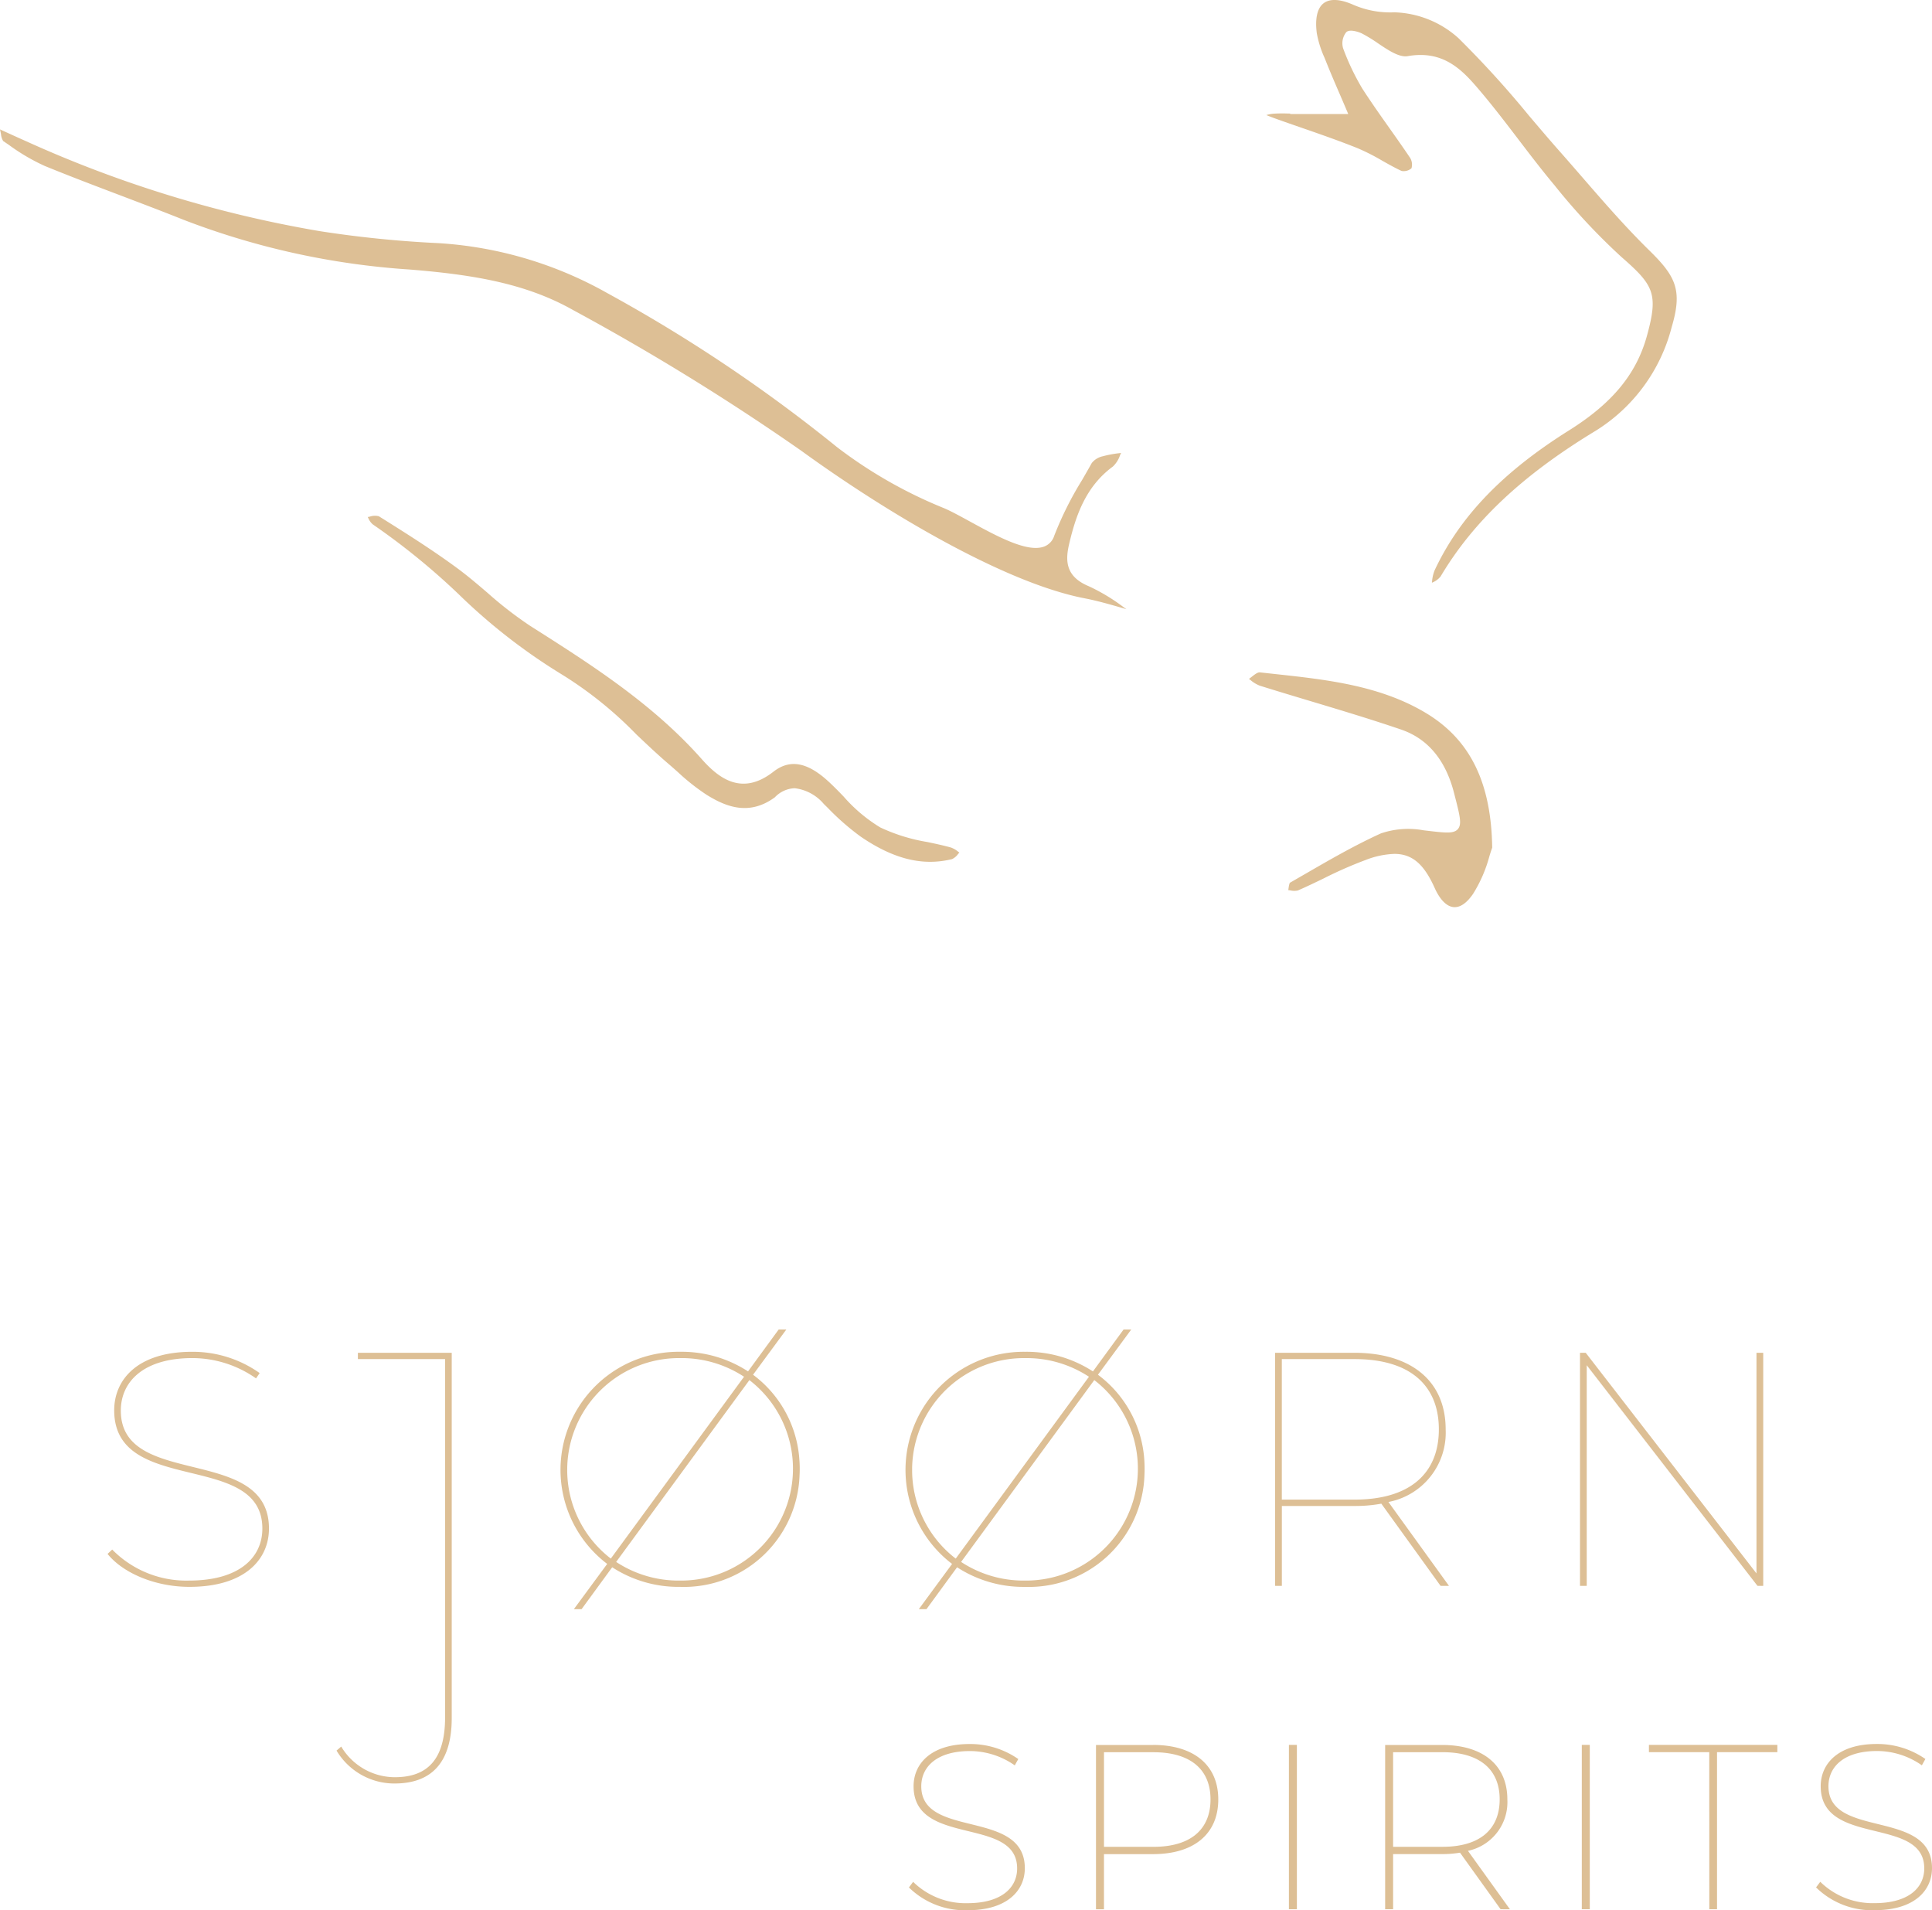 <svg xmlns="http://www.w3.org/2000/svg" width="186.569" height="184.427" viewBox="0 0 186.569 184.427">
  <g id="Gruppe_12" data-name="Gruppe 12" transform="translate(0 0)">
    <g id="Gruppe_13" data-name="Gruppe 13">
      <path id="Pfad_1" data-name="Pfad 1" d="M108.019,43.762l.24-.033-.094.21a2.7,2.7,0,0,1-.691,1.1c-2.625,1.924-3.583,4.732-4.229,7.481-.365,1.558-.388,3.131,1.889,4.075a18.319,18.319,0,0,1,3.379,2.035l.264.186-.284-.084c-1.228-.356-2.5-.725-3.775-.971C96.961,56.26,85.5,49.418,77.37,43.512A228.891,228.891,0,0,0,55.358,29.944c-4.537-2.566-9.6-3.424-15.819-3.924a74.067,74.067,0,0,1-21.845-4.812c-2.034-.815-4.116-1.6-6.131-2.368-2.378-.9-4.837-1.835-7.229-2.812A19.266,19.266,0,0,1,.872,14l-.567-.386a1.552,1.552,0,0,1-.211-.67c-.028-.136-.058-.286-.095-.451l.691.315c.7.318,1.258.572,1.822.822a115.409,115.409,0,0,0,28.34,8.682,107.433,107.433,0,0,0,11.465,1.161,37.853,37.853,0,0,1,16.3,4.81A148.747,148.747,0,0,1,80.84,43.177a44.381,44.381,0,0,0,10.358,5.9c.674.291,1.549.77,2.477,1.277,2.6,1.42,5.547,3.031,7.162,2.411a1.62,1.62,0,0,0,.967-1.037,32.656,32.656,0,0,1,2.676-5.36c.321-.555.642-1.11.951-1.667a1.855,1.855,0,0,1,1.056-.648,10.848,10.848,0,0,1,1.531-.292m31.088,11.911c3.158-5.321,7.9-9.785,14.936-14.052a16.657,16.657,0,0,0,7.389-10.04c1.048-3.529.423-4.87-2.127-7.369-2.273-2.225-4.4-4.672-6.453-7.038-.723-.833-1.445-1.666-2.176-2.492-1.032-1.164-2.055-2.372-3.047-3.541a96.3,96.3,0,0,0-6.8-7.469,9.669,9.669,0,0,0-6.14-2.481c-.013,0-.029,0-.045,0A8.971,8.971,0,0,1,130.7.468c-1.267-.565-2.257-.62-2.871-.162s-.859,1.476-.667,2.908a9.98,9.98,0,0,0,.733,2.336l.132.328c.445,1.118.93,2.242,1.4,3.328.211.492.424.984.632,1.477l.138.326h-5.6v-.045l-.336-.006a12.816,12.816,0,0,0-1.326.022,3.627,3.627,0,0,0-.648.13c.28.114.56.225.843.326.828.3,1.657.584,2.488.873,1.808.627,3.676,1.275,5.485,2a20.685,20.685,0,0,1,2.4,1.22c.6.337,1.217.686,1.842.975a1.156,1.156,0,0,0,.958-.255,1.261,1.261,0,0,0-.123-.995c-.646-.961-1.327-1.926-1.987-2.858-.883-1.247-1.794-2.537-2.637-3.843a23.136,23.136,0,0,1-1.858-3.9,1.714,1.714,0,0,1,.3-1.536c.336-.355,1.277,0,1.491.1a14.4,14.4,0,0,1,1.6.977c1,.674,2.045,1.368,2.851,1.226a7.152,7.152,0,0,1,1.239-.113c2.808,0,4.4,1.88,5.827,3.564,1.262,1.494,2.469,3.076,3.637,4.606,1.114,1.461,2.267,2.971,3.464,4.4a61.084,61.084,0,0,0,6.463,6.926c3.126,2.729,3.593,3.54,2.477,7.6-1.016,3.7-3.337,6.518-7.525,9.147-6.424,4.029-10.549,8.323-12.984,13.514a3.746,3.746,0,0,0-.251,1.1c0,.033-.008.066-.012.1l.054-.028a1.927,1.927,0,0,0,.774-.567M35.514,49.92c.016.031.031.062.048.093a1.632,1.632,0,0,0,.442.619,66.814,66.814,0,0,1,8.28,6.731,56.29,56.29,0,0,0,10.023,7.786,37.528,37.528,0,0,1,7.13,5.743c1.012.959,2.059,1.953,3.124,2.863.306.261.609.529.911.8a20.9,20.9,0,0,0,2.775,2.188c1.849,1.142,4.079,2.06,6.581.233a2.773,2.773,0,0,1,1.917-.875,4.362,4.362,0,0,1,2.815,1.527l.374.366a24.223,24.223,0,0,0,3.177,2.777c3.189,2.178,5.992,2.87,8.826,2.174a1.508,1.508,0,0,0,.588-.5c.04-.045.079-.089.119-.133l-.123-.089a2.308,2.308,0,0,0-.7-.4c-.735-.205-1.507-.368-2.254-.526a17.289,17.289,0,0,1-4.559-1.409A15.05,15.05,0,0,1,81.463,76.9c-.482-.5-.98-1.01-1.489-1.476-2.031-1.856-3.708-2.148-5.284-.919-3.067,2.4-5.318.6-6.937-1.228-4.747-5.358-10.745-9.164-16.545-12.845a37.471,37.471,0,0,1-4.162-3.225c-.949-.811-1.932-1.648-2.947-2.392-2.344-1.72-4.79-3.27-7.516-4.973a1.53,1.53,0,0,0-.869.037l-.2.039m89.849,36.041c.823-.358,1.651-.757,2.45-1.144a40.2,40.2,0,0,1,4.1-1.8,8.388,8.388,0,0,1,2.735-.575c1.758,0,2.879,1.025,3.9,3.3.506,1.125,1.154,1.779,1.821,1.839.64.055,1.27-.389,1.884-1.281a13.387,13.387,0,0,0,1.576-3.634c.1-.327.19-.608.27-.82-.094-6.312-2.136-10.45-6.424-13.019-4.427-2.65-9.573-3.209-14.552-3.75l-1.451-.159c-.226-.033-.549.234-.839.461-.075.058-.148.116-.223.171l.158.118a3.12,3.12,0,0,0,.89.535c1.639.513,3.283,1.007,4.928,1.5,2.865.86,5.827,1.749,8.706,2.732,2.586.881,4.312,2.948,5.127,6.144l.08.313c.474,1.849.69,2.692.284,3.157s-1.222.36-3.028.149l-.3-.035a8.185,8.185,0,0,0-4.1.3c-2.467,1.118-4.867,2.5-7.188,3.843q-.8.46-1.591.917c-.071.044-.12.384-.145.548-.008.057-.016.113-.025.168l.19.026a1.625,1.625,0,0,0,.775,0m44.9,44.649v22.5h-.543l-16.5-21.315V153.11h-.638v-22.5h.542l16.5,21.315V130.61Zm-39.447,14.177c5.274,0,8.136-2.476,8.136-6.784s-2.862-6.788-8.136-6.788h-7.041v13.572Zm8.3,8.323-5.724-7.938a13.862,13.862,0,0,1-2.638.223h-6.976v7.715h-.639v-22.5h7.615c5.533,0,8.842,2.729,8.842,7.393a6.806,6.806,0,0,1-5.528,7.007l5.85,8.1ZM98.984,152.6a10.8,10.8,0,0,0,6.688-19.357L92.811,150.8a10.989,10.989,0,0,0,6.173,1.8m-10.9-10.739a10.638,10.638,0,0,0,4.21,8.618l12.865-17.558a10.974,10.974,0,0,0-6.175-1.8,10.579,10.579,0,0,0-10.9,10.741m17.941-9.134a11.4,11.4,0,0,1-7.042,20.48,11.741,11.741,0,0,1-6.56-1.893l-2.958,4.047h-.739l3.215-4.37a11.405,11.405,0,0,1,7.042-20.48,11.735,11.735,0,0,1,6.559,1.894l2.959-4.046h.741l-3.216,4.367M65.677,152.6a10.8,10.8,0,0,0,6.688-19.357L59.5,150.8a10.978,10.978,0,0,0,6.173,1.8m-10.9-10.739a10.639,10.639,0,0,0,4.212,8.618L71.85,132.92a10.972,10.972,0,0,0-6.173-1.8,10.579,10.579,0,0,0-10.9,10.741m17.944-9.134a11.4,11.4,0,0,1-7.042,20.48,11.741,11.741,0,0,1-6.56-1.893l-2.958,4.047h-.742l3.218-4.37a11.4,11.4,0,0,1,7.042-20.48,11.735,11.735,0,0,1,6.559,1.894l2.959-4.046h.738l-3.214,4.367M38.1,172.192a6.5,6.5,0,0,1-5.6-3.179l.451-.387a6.047,6.047,0,0,0,5.176,2.959c3.28,0,4.854-1.865,4.854-5.787V131.215H34.561v-.606h9.062v35.251c0,4.212-1.861,6.331-5.525,6.331M18.292,153.206c-3.28,0-6.4-1.315-7.905-3.181l.448-.42A10.029,10.029,0,0,0,18.26,152.6c4.887,0,7.075-2.253,7.075-5.021,0-7.56-14.307-3.124-14.307-11.416,0-2.955,2.246-5.651,7.519-5.651a11.194,11.194,0,0,1,6.529,2.054l-.352.513a10.721,10.721,0,0,0-6.143-1.96c-4.729,0-6.914,2.282-6.914,5.074,0,7.586,14.307,3.247,14.307,11.385,0,2.993-2.344,5.628-7.683,5.628m151.967-22.6v22.5h-.543l-16.5-21.315V153.11h-.638v-22.5h.542l16.5,21.315V130.61Zm-39.447,14.177c5.274,0,8.136-2.476,8.136-6.784s-2.862-6.788-8.136-6.788h-7.041v13.572Zm8.3,8.323-5.724-7.938a13.862,13.862,0,0,1-2.638.223h-6.976v7.715h-.639v-22.5h7.615c5.533,0,8.842,2.729,8.842,7.393a6.806,6.806,0,0,1-5.528,7.007l5.85,8.1Zm-29.222-11.25a10.633,10.633,0,0,0-4.213-8.618L92.811,150.8a10.989,10.989,0,0,0,6.173,1.8,10.577,10.577,0,0,0,10.9-10.739m-17.591,8.618,12.865-17.558a10.974,10.974,0,0,0-6.175-1.8,10.8,10.8,0,0,0-6.689,19.359m18.229-8.618a11.169,11.169,0,0,1-11.54,11.346,11.741,11.741,0,0,1-6.56-1.893l-2.958,4.047h-.739l3.215-4.37a11.405,11.405,0,0,1,7.042-20.48,11.735,11.735,0,0,1,6.559,1.894l2.959-4.046h.741l-3.216,4.367a11.154,11.154,0,0,1,4.5,9.134m-33.947,0a10.631,10.631,0,0,0-4.211-8.618L59.5,150.8a10.978,10.978,0,0,0,6.173,1.8,10.575,10.575,0,0,0,10.9-10.739m-17.589,8.618L71.85,132.92a10.972,10.972,0,0,0-6.173-1.8,10.8,10.8,0,0,0-6.689,19.359m18.23-8.618a11.172,11.172,0,0,1-11.541,11.346,11.741,11.741,0,0,1-6.56-1.893l-2.958,4.047h-.742l3.218-4.37a11.4,11.4,0,0,1,7.042-20.48,11.735,11.735,0,0,1,6.559,1.894l2.959-4.046h.738l-3.214,4.367a11.155,11.155,0,0,1,4.5,9.134M32.5,169.014l.451-.387a6.047,6.047,0,0,0,5.176,2.959c3.28,0,4.854-1.865,4.854-5.787V131.215H34.561v-.606h9.062v35.251c0,4.212-1.861,6.331-5.525,6.331a6.5,6.5,0,0,1-5.6-3.179M10.387,150.025l.448-.42A10.029,10.029,0,0,0,18.26,152.6c4.887,0,7.075-2.253,7.075-5.021,0-7.56-14.307-3.124-14.307-11.416,0-2.955,2.246-5.651,7.519-5.651a11.194,11.194,0,0,1,6.529,2.054l-.352.513a10.721,10.721,0,0,0-6.143-1.96c-4.729,0-6.914,2.282-6.914,5.074,0,7.586,14.307,3.247,14.307,11.385,0,2.993-2.344,5.628-7.683,5.628-3.28,0-6.4-1.315-7.905-3.181m170.652,34.4a7.722,7.722,0,0,1-5.664-2.2l.407-.542a7.224,7.224,0,0,0,5.235,2.062c3.334,0,4.807-1.52,4.807-3.356,0-5.079-10-2.062-10-7.934,0-2.13,1.629-4.077,5.414-4.077a8.117,8.117,0,0,1,4.693,1.448l-.339.611a7.547,7.547,0,0,0-4.329-1.382c-3.219,0-4.693,1.54-4.693,3.4,0,5.1,10,2.155,10,7.912,0,2.152-1.7,4.055-5.531,4.055m-15.976-15.254h-5.827v-.7h12.4v.7h-5.825v15.162h-.743Zm-12.309-.7h.768v15.863h-.768Zm-13.442,9.838c3.561,0,5.511-1.655,5.511-4.579,0-2.9-1.949-4.557-5.511-4.557h-4.782v9.136Zm5.6,6.026-3.92-5.461a10.4,10.4,0,0,1-1.724.136h-4.738v5.325h-.767V168.472h5.5c3.945,0,6.3,1.947,6.3,5.258a4.806,4.806,0,0,1-3.806,4.963l4.055,5.642Zm-20.442-15.864h.768v15.863h-.768Zm-13.081,9.838c3.561,0,5.509-1.655,5.509-4.579,0-2.9-1.948-4.557-5.509-4.557h-4.782v9.136h4.782m-.045-9.838c3.945,0,6.3,1.947,6.3,5.258,0,3.334-2.355,5.28-6.3,5.28h-4.738v5.325h-.768V168.472h5.506M93.437,184.427a7.722,7.722,0,0,1-5.664-2.2l.406-.542a7.227,7.227,0,0,0,5.236,2.062c3.334,0,4.807-1.52,4.807-3.356,0-5.079-10-2.062-10-7.934,0-2.13,1.628-4.077,5.415-4.077a8.12,8.12,0,0,1,4.693,1.448l-.339.611a7.557,7.557,0,0,0-4.329-1.382c-3.22,0-4.7,1.54-4.7,3.4,0,5.1,10,2.155,10,7.912,0,2.152-1.7,4.055-5.527,4.055m81.937-2.2.407-.542a7.224,7.224,0,0,0,5.235,2.062c3.334,0,4.807-1.52,4.807-3.356,0-5.079-10-2.062-10-7.934,0-2.13,1.629-4.077,5.414-4.077a8.117,8.117,0,0,1,4.693,1.448l-.339.611a7.547,7.547,0,0,0-4.329-1.382c-3.219,0-4.693,1.54-4.693,3.4,0,5.1,10,2.155,10,7.912,0,2.152-1.7,4.055-5.531,4.055a7.722,7.722,0,0,1-5.664-2.2m-10.312-13.056h-5.827v-.7h12.4v.7h-5.825v15.162h-.743Zm-12.309-.7h.768v15.863h-.768Zm-13.442,9.838c3.561,0,5.511-1.655,5.511-4.579,0-2.9-1.949-4.557-5.511-4.557h-4.782v9.136Zm5.6,6.026-3.92-5.461a10.4,10.4,0,0,1-1.724.136h-4.738v5.325h-.767V168.472h5.5c3.945,0,6.3,1.947,6.3,5.258a4.806,4.806,0,0,1-3.806,4.963l4.055,5.642Zm-20.442-15.864h.768v15.863h-.768ZM116.9,173.73c0-2.9-1.948-4.557-5.509-4.557h-4.782v9.136h4.782c3.561,0,5.509-1.655,5.509-4.579m.746,0c0,3.334-2.355,5.28-6.3,5.28h-4.738v5.325h-.768V168.472h5.506c3.945,0,6.3,1.947,6.3,5.258m-29.87,8.5.406-.542a7.227,7.227,0,0,0,5.236,2.062c3.334,0,4.807-1.52,4.807-3.356,0-5.079-10-2.062-10-7.934,0-2.13,1.628-4.077,5.415-4.077a8.12,8.12,0,0,1,4.693,1.448l-.339.611a7.557,7.557,0,0,0-4.329-1.382c-3.22,0-4.7,1.54-4.7,3.4,0,5.1,10,2.155,10,7.912,0,2.152-1.7,4.055-5.527,4.055a7.722,7.722,0,0,1-5.664-2.2" transform="translate(0 0)" fill="#ddbf95"/>
    </g>
  </g>
</svg>
